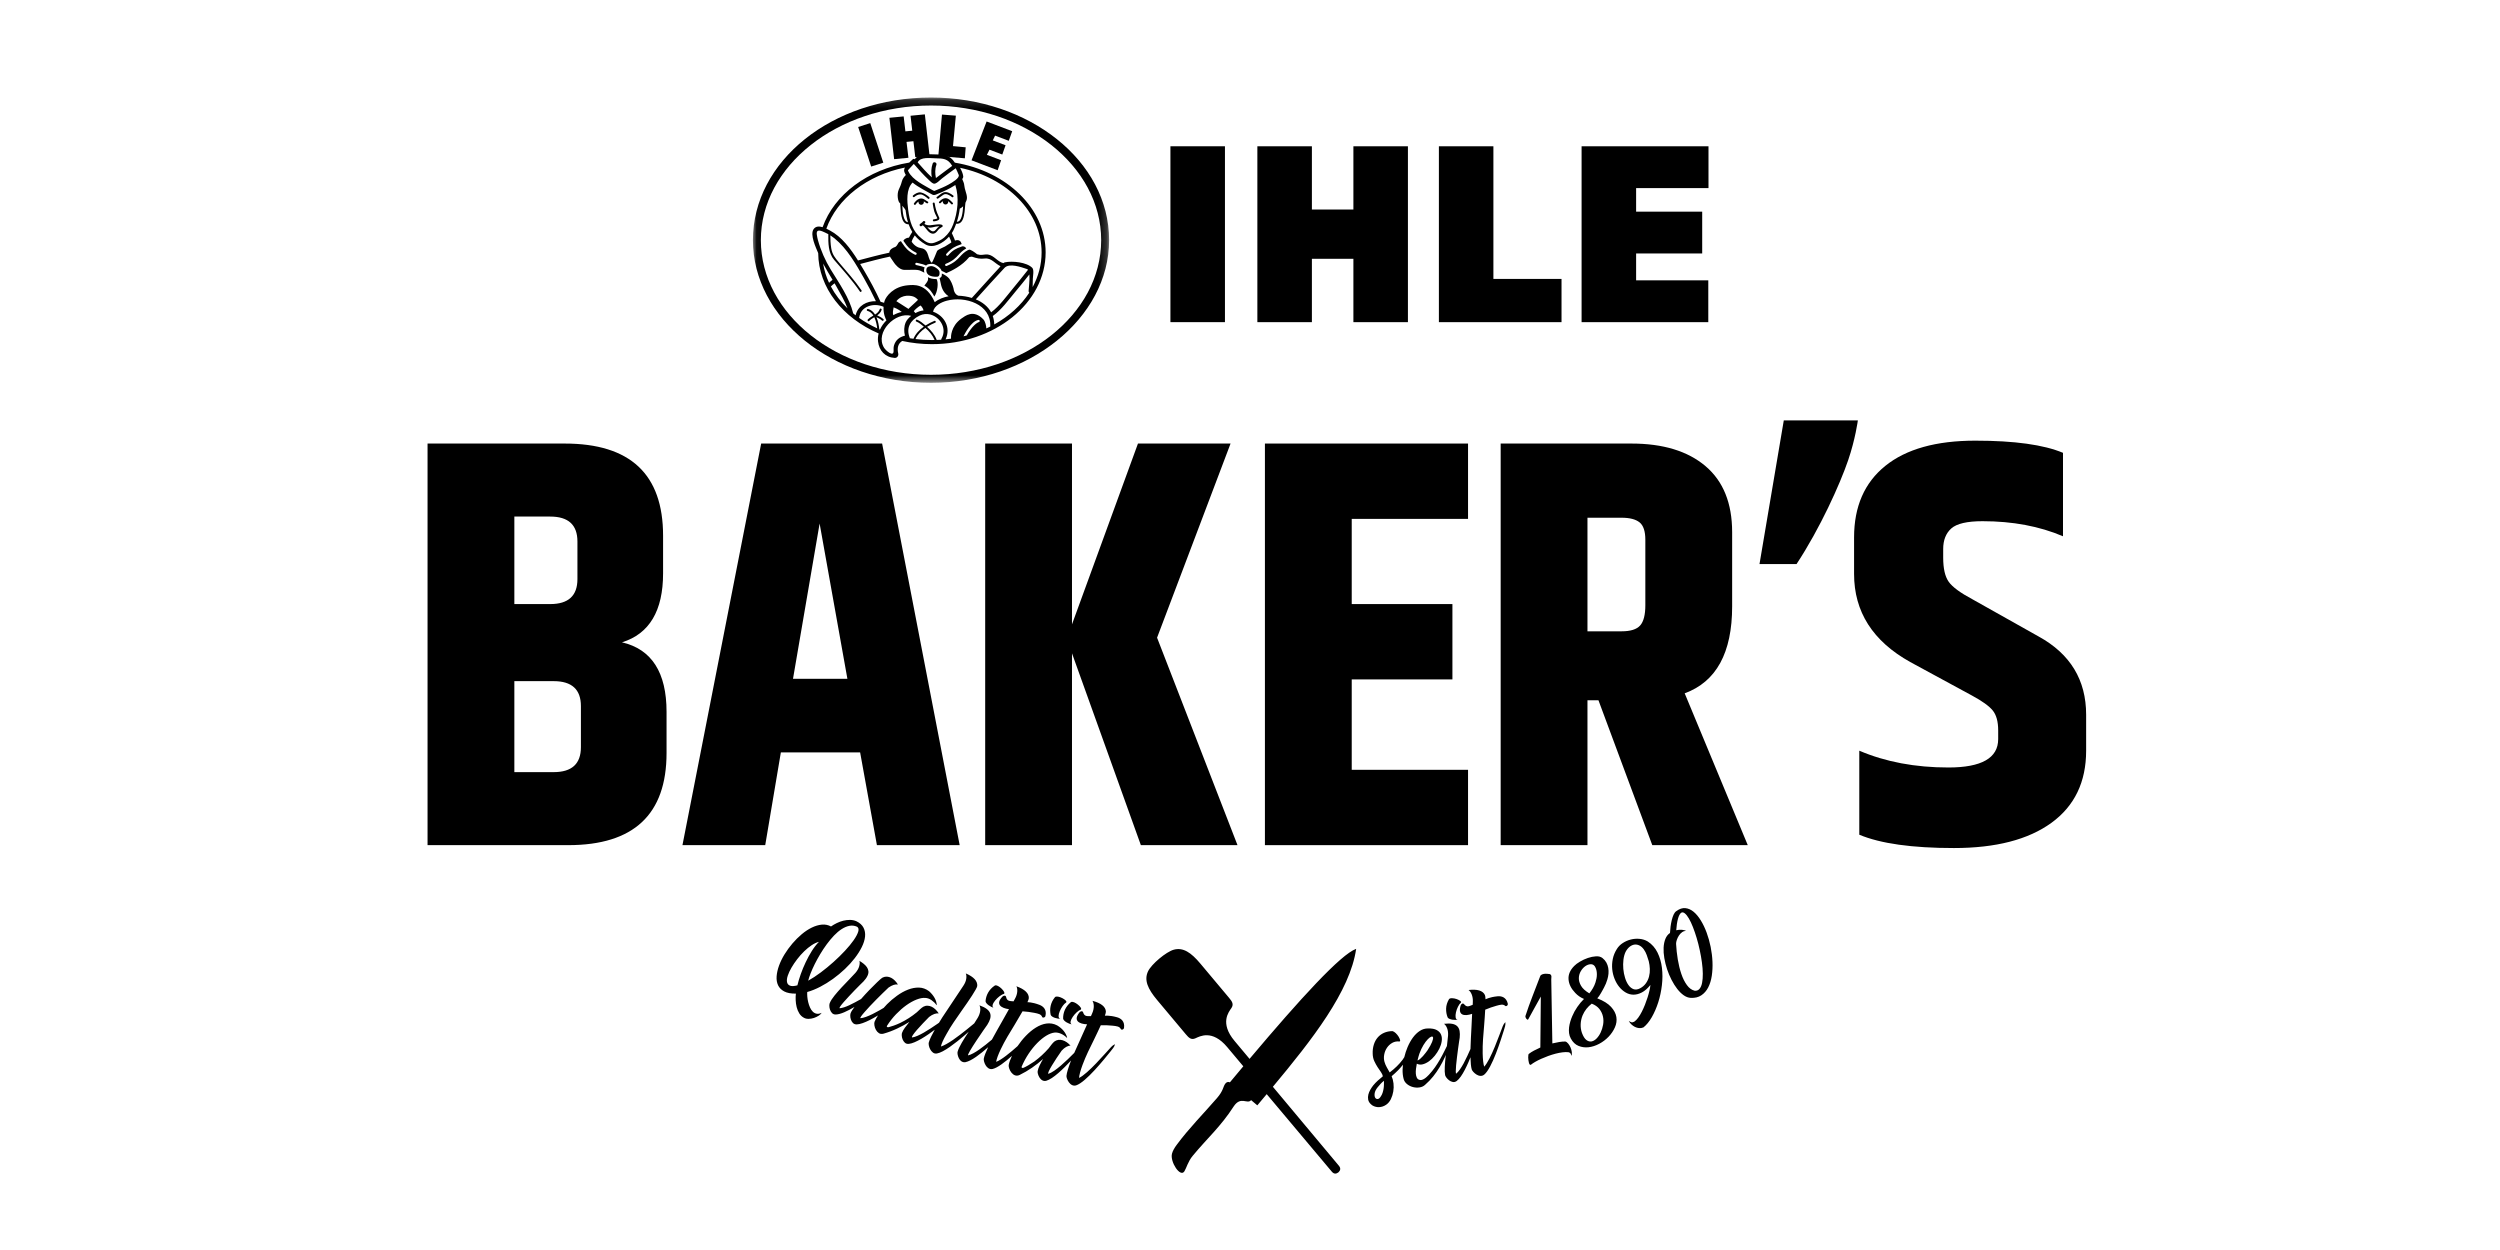 <?xml version="1.0" encoding="UTF-8"?>
<svg xmlns="http://www.w3.org/2000/svg" xmlns:xlink="http://www.w3.org/1999/xlink" width="300px" height="150px" viewBox="0 0 300 150" version="1.1">
  <title>Artboard 1 Copy 48</title>
  <desc>Created with Sketch.</desc>
  <defs>
    <polygon id="path-1" points="0.052 0.169 42.797 0.169 42.797 34.402 0.052 34.402"></polygon>
  </defs>
  <g id="Artboard-1-Copy-48" stroke="none" stroke-width="1" fill="none" fill-rule="evenodd">
    <g id="Group-77" transform="translate(51, 11)">
      <g id="Group-70" transform="translate(0, 0.534)">
        <g id="Group-40" transform="translate(0, 38.649)" fill="#000000">
          <path d="M0.322,3.043 L0.306,3.043 L0.306,51.235 L17.181,51.235 C25.051,51.235 28.986,47.548 28.986,40.177 L28.986,35.24 C28.986,30.511 27.204,27.729 23.639,26.895 C26.926,25.876 28.57,23.118 28.57,18.62 L28.57,14.1 C28.57,6.729 24.634,3.043 16.764,3.043 L0.322,3.043 Z M10.722,11.805 L15.028,11.805 C17.204,11.805 18.292,12.803 18.292,14.795 L18.292,19.315 C18.292,21.309 17.204,22.306 15.028,22.306 L10.722,22.306 L10.722,11.805 Z M10.722,31.555 L15.445,31.555 C17.62,31.555 18.709,32.553 18.709,34.546 L18.709,39.481 C18.709,41.476 17.62,42.472 15.445,42.472 L10.722,42.472 L10.722,31.555 Z" id="Fill-1"></path>
          <path d="M40.34,3.043 L30.895,51.235 L40.827,51.235 L42.702,40.108 L52.216,40.108 L54.23,51.235 L64.16,51.235 L54.855,3.043 L40.34,3.043 Z M47.354,12.64 L50.688,31.277 L44.16,31.277 L47.354,12.64 Z" id="Fill-6"></path>
          <polygon id="Fill-11" points="85.556 3.043 77.639 24.739 77.639 3.043 67.239 3.043 67.222 3.043 67.222 51.235 77.639 51.235 77.639 28.216 85.904 51.235 97.5 51.235 87.848 26.339 96.667 3.043"></polygon>
          <polygon id="Fill-16" points="100.807 3.043 100.79 3.043 100.79 51.233 100.79 51.235 125.165 51.235 125.165 42.194 111.207 42.194 111.207 31.346 123.29 31.346 123.29 22.306 111.207 22.306 111.207 12.083 125.165 12.083 125.165 3.046 125.165 3.043"></polygon>
          <path d="M129.096,3.043 L129.08,3.043 L129.08,51.221 L129.08,51.235 L139.496,51.235 L139.496,33.849 L140.815,33.849 L147.274,51.235 L158.732,51.235 L151.162,33.015 C154.958,31.624 156.858,28.147 156.858,22.584 L156.858,13.683 C156.858,10.205 155.792,7.563 153.663,5.755 C151.533,3.947 148.569,3.043 144.774,3.043 L129.096,3.043 Z M139.496,11.944 L143.593,11.944 C144.565,11.944 145.282,12.13 145.746,12.5 C146.209,12.873 146.441,13.568 146.441,14.587 L146.441,22.445 C146.441,23.604 146.232,24.415 145.815,24.878 C145.398,25.343 144.659,25.574 143.593,25.574 L139.496,25.574 L139.496,11.944 Z" id="Fill-21"></path>
          <path d="M163.055,0.262 L160.139,17.508 L164.583,17.508 C167.403,13.236 169.807,7.898 170.782,5.036 C171.648,2.499 171.944,0.262 171.944,0.262 L163.055,0.262 Z" id="Fill-26"></path>
          <path d="M175.239,5.721 C172.739,7.738 171.489,10.6 171.489,14.309 L171.489,18.69 C171.489,23.234 173.734,26.756 178.226,29.259 L185.656,33.293 C186.86,33.943 187.681,34.534 188.121,35.066 C188.56,35.6 188.782,36.399 188.782,37.465 L188.782,38.508 C188.782,40.781 186.79,41.916 182.809,41.916 C178.826,41.916 175.262,41.245 172.115,39.9 L172.115,49.983 C174.661,51.049 178.444,51.582 183.469,51.582 C188.491,51.582 192.392,50.574 195.17,48.557 C197.948,46.54 199.337,43.654 199.337,39.9 L199.337,35.588 C199.337,31.416 197.438,28.286 193.643,26.2 L185.725,21.749 C184.243,20.962 183.283,20.254 182.844,19.629 C182.403,19.003 182.183,18.041 182.183,16.743 L182.183,15.7 C182.183,14.633 182.507,13.811 183.155,13.231 C183.804,12.652 185.054,12.361 186.905,12.361 C190.517,12.361 193.734,12.965 196.56,14.169 L196.56,4.156 C194.243,3.183 190.736,2.696 186.039,2.696 C181.338,2.696 177.739,3.704 175.239,5.721" id="Fill-31"></path>
        </g>
        <path d="M60.671,20.404 C60.304,20.446 60.156,20.625 60.156,20.885 C60.156,21.54 60.809,21.677 61.358,21.677 C61.487,21.677 61.76,21.693 61.748,21.201 C61.748,21.079 61.728,20.994 61.639,20.883 C61.468,20.671 61.038,20.363 60.671,20.404" id="Fill-41" fill="#000000"></path>
        <path d="M61.115,24.04 L61.121,24.05 C61.525,23.48 61.626,22.366 61.403,21.991 C61.397,21.979 61.392,21.967 61.389,21.955 C61.379,21.956 61.367,21.956 61.358,21.956 C60.937,21.956 60.6,21.878 60.352,21.729 C60.362,21.965 60.498,22.042 59.926,22.744 C60.579,23.081 60.897,23.65 61.115,24.04" id="Fill-43" fill="#000000"></path>
        <path d="M58.722,12.1 C58.935,11.916 59.205,11.779 59.49,11.795 C59.775,11.812 60.152,12.125 60.37,12.312 C60.486,12.412 60.621,12.216 60.506,12.117 C60.229,11.88 59.873,11.634 59.512,11.559 C59.189,11.491 58.804,11.715 58.568,11.918 C58.452,12.019 58.605,12.2 58.722,12.1" id="Fill-45" fill="#000000"></path>
        <path d="M61.576,12.285 C61.783,12.139 61.99,11.995 62.194,11.846 C62.526,11.606 62.976,11.913 63.243,12.117 C63.365,12.21 63.501,12.015 63.379,11.922 C63.072,11.688 62.611,11.404 62.205,11.564 C61.926,11.674 61.668,11.931 61.422,12.104 C61.297,12.191 61.451,12.372 61.576,12.285" id="Fill-47" fill="#000000"></path>
        <path d="M60.342,12.663 C59.969,12.462 59.758,12.174 59.304,12.325 C59.052,12.41 58.825,12.649 58.681,12.867 C58.596,12.995 58.791,13.131 58.876,13.004 C58.968,12.864 59.087,12.74 59.223,12.643 C59.219,12.665 59.216,12.688 59.216,12.712 C59.216,12.895 59.361,13.043 59.541,13.043 C59.721,13.043 59.867,12.895 59.867,12.712 C59.867,12.682 59.862,12.653 59.855,12.625 C59.97,12.698 60.082,12.791 60.206,12.857 C60.34,12.928 60.477,12.735 60.342,12.663" id="Fill-49" fill="#000000"></path>
        <path d="M63.331,12.807 C63.06,12.535 62.804,12.21 62.387,12.254 C62.121,12.282 61.865,12.49 61.696,12.684 C61.594,12.8 61.79,12.935 61.89,12.821 C61.961,12.738 62.05,12.665 62.146,12.605 C62.141,12.628 62.138,12.651 62.138,12.675 C62.138,12.857 62.282,13.005 62.463,13.005 C62.644,13.005 62.788,12.857 62.788,12.675 C62.788,12.649 62.785,12.624 62.78,12.599 C62.919,12.703 63.043,12.853 63.15,12.961 C63.258,13.068 63.439,12.916 63.331,12.807" id="Fill-51" fill="#000000"></path>
        <path d="M60.927,12.905 C60.972,13.214 61.028,13.522 61.109,13.824 C61.162,14.018 61.258,14.193 61.347,14.373 C61.391,14.462 61.433,14.551 61.474,14.642 C61.512,14.729 61.085,14.787 61.035,14.794 C60.883,14.815 60.925,15.048 61.076,15.028 C61.271,15.001 61.57,14.963 61.696,14.784 C61.784,14.657 61.664,14.486 61.61,14.372 C61.375,13.873 61.241,13.411 61.161,12.863 C61.139,12.711 60.904,12.753 60.927,12.905" id="Fill-53" fill="#000000"></path>
        <path d="M61.301,16.032 C60.967,16.465 60.611,16.107 60.287,15.738 C60.383,15.76 60.48,15.776 60.58,15.781 C60.802,15.79 61.04,15.709 61.256,15.665 C61.336,15.649 61.555,15.622 61.72,15.623 C61.562,15.734 61.434,15.859 61.301,16.032 M62.099,15.508 C61.98,15.344 61.569,15.391 61.398,15.402 C60.856,15.442 60.409,15.634 59.926,15.337 C59.967,15.294 60.002,15.246 60.026,15.194 C60.11,15.008 59.812,14.9 59.729,15.084 C59.746,15.046 59.727,15.083 59.721,15.09 C59.734,15.074 59.693,15.118 59.687,15.123 C59.647,15.161 59.604,15.195 59.56,15.229 C59.511,15.268 59.459,15.306 59.407,15.342 C59.335,15.391 59.336,15.504 59.388,15.565 C59.448,15.636 59.54,15.632 59.611,15.583 C59.651,15.556 59.694,15.528 59.736,15.497 C60.159,15.814 60.445,16.596 61.052,16.5 C61.26,16.466 61.427,16.256 61.547,16.101 C61.691,15.914 61.852,15.804 62.06,15.692 C62.131,15.654 62.146,15.572 62.099,15.508" id="Fill-55" fill="#000000"></path>
        <path d="M72.873,20.61 C72.213,19.924 70.475,19.759 69.589,19.946 C69.528,19.959 69.468,19.993 69.408,20.04 C68.706,19.893 68.29,19.113 67.543,19.007 C67.223,18.962 66.904,19.086 66.585,19.049 C66.474,19.036 66.361,19.008 66.25,18.975 C65.978,18.749 65.443,18.369 65.287,18.432 C65.224,18.458 65.175,18.478 65.135,18.49 C64.702,18.722 64.464,18.976 64.215,19.246 C63.866,19.624 63.503,20.016 62.601,20.381 C62.53,20.409 62.452,20.374 62.422,20.303 C62.393,20.232 62.429,20.15 62.499,20.122 C63.345,19.78 63.687,19.411 64.015,19.056 C64.257,18.793 64.51,18.525 64.943,18.279 C64.878,18.154 64.746,18.012 64.492,18.02 L64.269,18.104 C63.794,18.275 63.382,18.423 62.767,19.117 C62.715,19.174 62.629,19.178 62.572,19.127 C62.518,19.076 62.513,18.988 62.563,18.931 C63.227,18.184 63.689,18.017 64.179,17.84 L64.405,17.755 C64.305,17.419 64.102,17.166 63.598,17.331 C63.56,17.19 63.49,17.048 63.438,16.923 C63.375,16.774 63.309,16.627 63.239,16.482 C63.232,16.468 63.224,16.455 63.216,16.443 C63.288,16.336 63.351,16.23 63.4,16.126 C63.528,15.864 63.64,15.592 63.741,15.314 C64.846,15.454 64.742,13.488 64.855,12.788 C65.006,12.482 65.142,12.256 64.906,11.536 C64.662,10.789 64.748,10.592 64.617,10.313 C64.565,10.2 64.506,10.058 64.469,9.961 C64.551,9.847 64.6,9.733 64.589,9.628 C64.553,9.293 64.386,8.93 64.209,8.602 C69.834,9.796 73.992,13.896 73.992,18.76 C73.992,20.236 73.607,21.64 72.917,22.916 C72.925,22.581 72.934,22.247 72.941,21.912 C72.947,21.624 73.109,20.853 72.873,20.61 Z M72.515,23.588 C71.521,25.116 70.072,26.426 68.31,27.401 C68.301,27.032 68.239,26.695 68.132,26.389 C69.171,25.652 70.01,24.47 70.812,23.512 C71.396,22.816 71.965,22.109 72.527,21.396 C72.59,22.065 72.44,23.048 72.432,23.398 C72.429,23.482 72.464,23.545 72.515,23.588 Z M66.098,24.39 C67.239,23.124 68.377,21.854 69.542,20.61 C70.112,20.002 71.535,20.518 72.232,20.749 C72.282,20.766 72.325,20.797 72.36,20.842 C71.77,21.597 71.167,22.343 70.556,23.082 C69.767,24.033 68.949,25.189 67.937,25.945 C67.545,25.227 66.88,24.715 66.098,24.39 Z M67.835,27.652 C67.678,27.731 67.519,27.805 67.358,27.878 C67.365,27.63 67.242,27.072 67.02,26.811 C65.807,25.532 64.822,26.384 64.346,26.707 C63.074,27.64 63.107,28.911 63.12,29.107 C62.904,29.137 62.687,29.164 62.468,29.187 C63.151,27.76 62.297,26.332 60.968,25.868 C61.116,25.131 61.976,24.72 62.623,24.548 C64.793,23.967 67.966,24.957 67.835,27.652 Z M66.47,27.114 C66.226,27.197 65.648,27.585 65.007,28.721 C64.879,28.755 64.752,28.791 64.622,28.823 C64.784,28.49 65.536,27.021 66.389,26.859 C66.569,26.813 66.64,27.058 66.47,27.114 Z M61.979,29.104 C61.955,29.147 61.946,29.19 61.946,29.23 C61.764,29.243 61.582,29.253 61.398,29.26 C61.398,29.251 61.398,29.244 61.395,29.235 C61.164,28.618 60.732,28.121 60.249,27.686 C60.572,27.483 60.91,27.316 61.229,27.184 C61.37,27.125 61.267,26.911 61.127,26.97 C60.778,27.114 60.412,27.299 60.064,27.523 C59.766,27.267 59.409,26.968 59.045,26.83 C58.901,26.776 58.819,26.999 58.962,27.053 C59.283,27.174 59.592,27.444 59.859,27.663 C59.321,28.045 58.856,28.53 58.616,29.119 C58.472,29.099 58.328,29.081 58.185,29.057 C58.183,29.047 58.18,29.037 58.176,29.026 C57.689,27.824 58.234,26.884 59.346,26.339 C59.768,26.133 60.205,26.103 60.608,26.201 C60.634,26.212 60.662,26.22 60.69,26.223 C61.837,26.553 62.668,27.911 61.979,29.104 Z M60.828,29.271 C60.159,29.271 59.502,29.23 58.859,29.152 C59.097,28.612 59.541,28.169 60.047,27.819 C60.51,28.218 60.918,28.696 61.15,29.265 C61.043,29.267 60.936,29.271 60.828,29.271 Z M57.591,28.745 C56.963,28.899 56.498,29.238 56.29,29.886 C56.222,30.099 56.222,30.321 56.231,30.54 C56.271,31.393 55.295,30.542 55.079,30.184 C53.96,28.332 56.448,25.84 58.342,26.368 C58.045,26.602 57.802,26.875 57.683,27.152 C57.468,27.66 57.463,28.216 57.591,28.745 Z M54.506,27.977 C54.51,27.963 54.512,27.95 54.511,27.935 C54.47,27.533 54.374,26.993 54.168,26.525 C54.408,26.628 54.654,26.753 54.836,26.928 C54.946,27.033 55.128,26.88 55.017,26.774 C54.808,26.573 54.536,26.429 54.265,26.309 C54.497,26.147 54.695,25.954 54.793,25.652 C54.84,25.507 54.618,25.424 54.57,25.57 C54.473,25.866 54.255,26.053 54.007,26.212 L54.005,26.213 C53.807,25.889 53.537,25.635 53.171,25.545 C53.024,25.509 52.941,25.732 53.09,25.768 C53.402,25.845 53.633,26.059 53.805,26.335 C53.568,26.474 53.323,26.609 53.141,26.805 C53.038,26.916 53.19,27.098 53.295,26.987 C53.471,26.797 53.693,26.662 53.914,26.531 C54.122,26.957 54.219,27.474 54.265,27.867 C53.488,27.509 52.76,27.089 52.094,26.616 C52.097,26.604 52.101,26.593 52.102,26.58 C52.299,25.176 53.875,24.777 55.027,25.28 C54.975,26.139 55.282,26.745 55.375,26.907 C55.048,27.23 54.779,27.608 54.599,28.016 C54.568,28.003 54.537,27.99 54.506,27.977 Z M51.386,26.074 C50.939,24.219 49.691,22.439 48.706,20.839 C48.03,19.737 47.489,18.511 47.147,17.264 C47.093,17.067 47.057,16.867 47.024,16.665 C46.88,15.779 47.693,16.239 48.005,16.371 C48.142,16.429 48.272,16.495 48.399,16.566 C48.383,17.625 48.389,18.836 49.1,19.655 C50.163,20.877 51.283,22.116 52.196,23.456 C52.282,23.582 52.462,23.427 52.377,23.302 C51.579,22.132 50.604,21.059 49.69,19.979 C49.206,19.407 48.87,19.008 48.745,18.235 C48.664,17.733 48.639,17.217 48.638,16.706 C48.806,16.813 48.968,16.93 49.128,17.058 C50.652,18.291 51.723,20.176 52.677,21.853 C53.189,22.752 53.671,23.673 54.109,24.61 C53.012,24.577 51.951,25.134 51.673,26.304 C51.576,26.228 51.48,26.152 51.386,26.074 Z M48.701,22.836 C48.73,22.82 48.757,22.798 48.78,22.772 C48.749,22.807 48.816,22.737 48.823,22.731 C48.85,22.705 48.878,22.68 48.907,22.655 C48.976,22.595 49.048,22.538 49.12,22.482 C49.129,22.474 49.138,22.468 49.148,22.46 C49.226,22.595 49.306,22.73 49.382,22.868 C49.824,23.668 50.363,24.564 50.702,25.466 C49.883,24.678 49.207,23.793 48.701,22.836 Z M47.774,20.097 C48.127,20.76 48.522,21.398 48.906,22.045 C48.758,22.155 48.615,22.272 48.485,22.403 C48.144,21.669 47.902,20.898 47.774,20.097 Z M57.592,8.571 C57.497,8.746 57.459,8.931 57.532,9.122 C57.578,9.243 57.636,9.356 57.701,9.466 C57.526,9.638 57.313,9.898 57.231,10.21 C57.08,10.773 57.017,10.818 56.841,11.243 C56.604,11.812 56.76,12.599 56.925,12.777 C56.96,12.813 56.989,12.844 57.022,12.878 C57.105,13.59 57.015,15.415 58.036,15.379 C58.152,15.705 58.296,16.013 58.476,16.3 C58.469,16.308 58.462,16.316 58.457,16.326 C58.33,16.531 58.184,16.751 58.076,16.98 C57.884,16.991 57.544,17.081 57.41,17.355 C57.408,17.356 57.406,17.356 57.404,17.356 L57.565,17.582 C57.853,18.002 58.103,18.364 58.926,18.785 C58.995,18.819 59.022,18.903 58.986,18.972 C58.953,19.04 58.87,19.068 58.802,19.033 C57.918,18.582 57.636,18.173 57.34,17.742 L57.147,17.47 C57.133,17.45 57.129,17.426 57.124,17.403 C56.97,17.447 56.812,17.536 56.742,17.738 C56.739,17.743 56.734,17.747 56.73,17.753 C56.667,17.872 56.576,18.011 56.436,18.098 C56.152,18.188 55.742,18.386 55.714,18.789 C54.454,19.05 53.207,19.403 51.96,19.722 C51.076,18.311 50.011,16.88 48.59,16.124 C48.468,16.058 48.32,15.979 48.162,15.905 C49.434,12.31 53.044,9.492 57.592,8.571 Z M57.956,15.138 C57.376,15.06 57.318,13.85 57.278,13.155 C57.48,13.385 57.603,13.556 57.669,13.679 C57.669,13.686 57.67,13.693 57.671,13.7 C57.726,14.209 57.817,14.689 57.956,15.138 Z M61.448,18.591 C61.357,18.778 60.977,19.827 60.807,20 C60.624,19.853 60.468,19.442 60.377,19.095 C60.272,18.764 60.088,18.325 59.553,18.246 C59.137,18.185 58.743,17.973 58.398,17.477 C58.4,17.468 58.405,17.461 58.407,17.452 C58.473,17.193 58.628,16.946 58.772,16.714 C59.107,17.13 59.529,17.494 60.065,17.802 C60.975,18.322 62.161,17.66 62.888,16.858 C62.918,16.923 62.949,16.987 62.977,17.052 C63.045,17.209 63.146,17.389 63.156,17.56 C63.156,17.563 63.157,17.565 63.157,17.568 C62.826,17.767 62.485,17.989 62.401,18.046 C62.283,18.126 61.538,18.406 61.448,18.591 Z M59.464,25.122 C59.69,25.318 59.789,25.58 59.826,25.72 C59.806,25.722 59.786,25.722 59.765,25.725 C59.489,25.752 59.165,25.868 58.852,26.035 C58.796,25.968 58.721,25.882 58.657,25.817 C58.683,25.728 59.14,25.299 59.464,25.122 Z M57.203,25.892 C57.203,25.892 57.2,25.897 57.197,25.901 C56.85,25.975 56.51,26.108 56.192,26.289 C56.092,26 56.186,25.597 56.235,25.349 C56.756,25.526 57.203,25.892 57.203,25.892 Z M56.562,24.607 C57.276,23.72 58.37,23.938 58.69,24.084 C58.947,24.2 59.162,24.448 59.162,24.448 C59.162,24.448 58.675,24.927 58.419,25.144 C58.161,25.363 58.019,25.537 58.019,25.537 L56.562,24.607 Z M61.763,21.889 L61.844,22.259 C61.949,22.807 62.085,23.519 62.831,24.018 C62.259,24.122 61.633,24.353 61.168,24.729 C60.134,22.372 58.556,22.661 57.948,22.698 C56.198,22.85 55.328,24.024 55.142,24.592 C55.123,24.663 55.107,24.733 55.092,24.803 C54.953,24.751 54.81,24.71 54.666,24.678 C54.077,23.389 53.4,22.133 52.679,20.913 C52.531,20.663 52.378,20.405 52.22,20.144 C53.41,19.837 54.6,19.504 55.803,19.255 C55.816,19.288 55.832,19.323 55.857,19.362 C55.948,19.508 56.301,20.013 56.301,20.013 C56.365,20.118 56.888,20.81 57.463,20.849 C58.036,20.889 59.083,20.743 59.476,20.969 C59.702,21.069 59.845,21.147 59.926,21.195 C59.898,21.099 59.883,20.997 59.883,20.886 C59.883,20.771 59.911,20.661 59.962,20.562 C59.739,20.451 59.564,20.412 59.211,20.333 L58.942,20.272 C58.867,20.255 58.822,20.181 58.838,20.105 C58.853,20.031 58.928,19.983 59.003,20 L59.269,20.061 C59.657,20.149 59.854,20.191 60.133,20.337 C60.259,20.106 60.838,20.125 60.944,20.133 C61.242,20.16 61.65,20.456 61.85,20.705 C61.928,20.802 61.97,20.891 61.994,20.978 C62.008,20.98 62.019,20.982 62.03,20.986 C62.222,21.065 62.394,21.151 62.55,21.247 C63.155,20.981 64.447,20.376 65.303,19.322 C65.337,19.302 65.468,19.284 65.631,19.261 C65.637,19.265 65.642,19.268 65.649,19.27 C66.172,19.463 66.626,19.56 67.179,19.489 C67.953,19.39 68.413,20.113 69.06,20.411 C68.997,20.492 68.939,20.566 68.891,20.618 C68.441,21.105 67.996,21.595 67.549,22.086 C66.904,22.795 66.261,23.506 65.619,24.218 C65.101,24.058 64.549,23.971 64.003,23.95 C63.89,23.914 63.497,23.739 63.421,23.068 C63.382,22.905 63.313,22.679 63.21,22.444 C63.205,22.435 63.199,22.425 63.197,22.414 C63.195,22.412 63.193,22.409 63.193,22.406 C63.113,22.234 63.018,22.058 62.905,21.9 C62.698,21.658 62.402,21.453 62.019,21.285 C62.019,21.303 62.019,21.322 62.018,21.342 L62.013,21.515 C62.013,21.662 61.889,21.774 61.746,21.848 C61.755,21.86 61.76,21.873 61.763,21.889 Z M58.509,10.375 C59.222,10.957 60.139,11.386 60.843,11.798 C61.108,11.953 61.284,11.824 61.556,11.714 C62.242,11.435 62.913,11.136 63.536,10.732 C63.564,10.714 63.599,10.691 63.64,10.665 C64.117,12.177 63.932,13.928 63.382,15.391 C63.138,16.038 62.824,16.515 62.296,16.974 C61.968,17.26 61.557,17.43 61.156,17.581 C60.52,17.819 60.066,17.467 59.615,17.109 C58.475,16.206 58.165,15.035 57.982,13.645 C57.852,12.647 57.715,11.167 58.509,10.375 Z M64.173,13.507 C64.261,13.464 64.429,13.369 64.575,13.226 C64.523,13.957 64.431,15.086 63.822,15.081 C63.989,14.572 64.107,14.043 64.173,13.507 Z M58.215,8.613 C58.362,8.454 58.509,8.295 58.655,8.137 C59.242,8.81 59.836,9.482 60.491,10.09 C60.646,10.234 60.825,10.426 61.03,10.5 C61.32,10.607 61.863,10.009 62.051,9.867 C62.593,9.46 63.13,9.04 63.689,8.654 C63.82,8.912 63.933,9.177 64.043,9.444 C64.198,9.827 63.261,10.37 62.834,10.61 C62.363,10.876 61.851,11.078 61.351,11.284 C61.274,11.316 61.195,11.348 61.116,11.38 C61.092,11.37 61.014,11.349 60.879,11.271 C59.923,10.706 58.527,10.082 58.013,9.057 C57.977,8.985 57.96,8.933 57.953,8.898 C58.04,8.802 58.128,8.707 58.215,8.613 Z M61.259,7.463 C62.177,7.475 62.763,7.499 63.262,8.373 C62.906,8.626 62.56,8.893 62.21,9.155 C61.92,9.371 61.633,9.589 61.345,9.806 C61.335,9.814 61.324,9.822 61.313,9.83 C61.201,9.312 61.189,8.749 61.368,8.251 C61.471,7.962 61.025,7.798 60.922,8.086 C60.736,8.607 60.718,9.196 60.815,9.747 C60.797,9.73 60.78,9.716 60.767,9.703 C60.181,9.159 59.648,8.555 59.123,7.952 C59.459,7.255 60.616,7.456 61.259,7.463 Z M63.58,7.983 C62.955,7.014 62.241,7.002 61.093,6.988 C60.273,6.977 59.25,6.838 58.781,7.579 C58.775,7.576 58.77,7.572 58.763,7.569 C58.689,7.517 58.591,7.512 58.507,7.602 C58.403,7.715 58.257,7.841 58.109,7.976 C53.113,8.795 49.104,11.819 47.712,15.728 C47.304,15.604 46.89,15.599 46.636,15.96 C46.163,16.634 46.907,18.161 47.184,18.839 C47.221,23.012 50.153,26.639 54.437,28.478 C54.358,28.786 54.328,29.103 54.363,29.423 C54.485,30.546 55.224,31.348 56.365,31.416 C56.662,31.433 56.854,31.152 56.786,30.872 C56.632,30.223 56.772,29.68 57.269,29.381 C58.404,29.629 59.597,29.764 60.828,29.764 C68.353,29.764 74.476,24.827 74.476,18.76 C74.476,13.453 69.789,9.014 63.58,7.983 Z" id="Fill-57" fill="#000000"></path>
        <polygon id="Fill-59" fill="#000000" points="53.541 8.454 54.995 7.988 53.432 3.238 51.979 3.706"></polygon>
        <polygon id="Fill-61" fill="#000000" points="58.47 4.149 57.647 4.229 57.44 2.435 55.727 2.601 56.294 7.565 58.009 7.399 57.783 5.493 58.609 5.412 58.832 7.319 60.549 7.153 59.981 2.189 58.265 2.356"></polygon>
        <polygon id="Fill-63" fill="#000000" points="61.597 7.188 64.783 7.462 64.882 6.143 63.361 5.999 63.703 2.346 62.037 2.213"></polygon>
        <polygon id="Fill-65" fill="#000000" points="65.584 7.705 68.719 8.894 69.133 7.693 67.426 7.046 67.737 6.428 69.274 7.011 69.668 5.897 68.133 5.314 68.411 4.74 70.053 5.363 70.464 4.21 67.394 3.044"></polygon>
        <g id="Group-69" transform="translate(39.298, 0)">
          <mask id="mask-2" fill="white">
            <use xlink:href="#path-1"></use>
          </mask>
          <g id="Clip-68"></g>
          <path d="M21.425,1.129 C10.166,1.129 1.005,8.376 1.005,17.285 C1.005,26.194 10.166,33.442 21.425,33.442 C32.684,33.442 41.844,26.194 41.844,17.285 C41.844,8.376 32.684,1.129 21.425,1.129 M21.425,34.402 C9.561,34.402 0.052,26.633 0.052,17.285 C0.052,7.781 9.561,0.168 21.425,0.168 C33.195,0.168 42.797,7.781 42.797,17.285 C42.797,26.633 33.195,34.402 21.425,34.402" id="Fill-67" fill="#000000" mask="url(#mask-2)"></path>
        </g>
      </g>
      <polygon id="Fill-71" fill="#000000" points="89.451 27.658 95.994 27.658 95.994 6.553 89.451 6.553"></polygon>
      <polygon id="Fill-72" fill="#000000" points="111.408 6.554 111.408 14.143 106.427 14.143 106.427 6.554 99.884 6.554 99.884 27.659 106.427 27.659 106.427 20.055 111.408 20.055 111.408 27.659 117.95 27.659 117.95 6.554"></polygon>
      <polygon id="Fill-73" fill="#000000" points="121.667 6.554 121.667 27.659 136.383 27.659 136.383 22.47 128.208 22.47 128.208 6.554"></polygon>
      <polygon id="Fill-74" fill="#000000" points="138.791 6.554 138.791 27.659 153.995 27.659 153.995 22.641 145.334 22.641 145.334 19.416 153.264 19.416 153.264 14.399 145.334 14.399 145.334 11.572 154.019 11.572 154.019 6.554"></polygon>
      <path d="M76.575,111.236 C76.623,111.556 77.301,111.895 77.61,111.914 C77.083,111.694 78.089,110.36 78.69,110.153 C78.986,109.975 77.873,109.029 77.511,109.254 C76.84,109.793 76.561,110.529 76.575,111.236 M115.076,118.696 C114.922,118.813 114.787,118.935 114.672,119.063 C114.558,119.19 114.44,119.326 114.319,119.471 C114.104,119.739 113.986,119.984 113.958,120.209 C113.929,120.433 113.951,120.604 114.021,120.723 C114.092,120.84 114.193,120.893 114.326,120.882 C114.457,120.871 114.584,120.763 114.706,120.557 C114.791,120.434 114.859,120.295 114.909,120.14 C114.96,119.985 114.999,119.827 115.026,119.663 C115.053,119.501 115.069,119.336 115.072,119.172 C115.077,119.007 115.078,118.849 115.076,118.696 M119.098,116.252 C119.179,116.239 119.28,116.183 119.399,116.082 C119.518,115.979 119.637,115.863 119.756,115.731 C119.873,115.598 119.981,115.468 120.077,115.34 C120.172,115.21 120.245,115.111 120.298,115.043 C120.566,114.627 120.75,114.293 120.851,114.036 C120.949,113.781 120.989,113.601 120.967,113.498 C120.944,113.393 120.873,113.361 120.752,113.403 C120.632,113.443 120.49,113.548 120.328,113.717 C120.165,113.886 119.994,114.116 119.814,114.407 C119.634,114.697 119.472,115.044 119.324,115.449 C119.298,115.53 119.264,115.641 119.223,115.78 C119.183,115.92 119.141,116.078 119.098,116.252 M129.934,109.436 C129.98,109.653 129.739,109.808 129.631,109.708 C129.367,109.466 129.043,109.564 128.556,109.695 C128.078,109.822 127.737,109.959 127.225,110.161 C127.198,110.751 127.142,111.417 127.097,112.034 C126.998,113.164 126.899,114.249 126.92,115.4 C126.935,116.118 127,116.698 127.104,117.002 C127.916,116.125 128.923,113.173 129.334,112.133 C129.398,111.954 129.512,111.788 129.643,111.654 C129.699,111.991 129.552,112.316 129.464,112.64 C129.094,113.811 128.054,117.178 127.104,117.958 C126.496,118.449 125.67,117.603 125.603,117.314 C125.516,117.018 125.472,116.501 125.456,115.87 C125.379,116.061 125.306,116.251 125.22,116.447 C125.077,116.777 124.927,117.089 124.774,117.385 C124.619,117.683 124.461,117.948 124.299,118.18 C124.134,118.411 123.974,118.591 123.812,118.714 C123.659,118.83 123.498,118.87 123.334,118.837 C123.169,118.804 123.021,118.737 122.89,118.634 C122.758,118.533 122.646,118.42 122.556,118.295 C122.467,118.169 122.419,118.073 122.412,118.003 C122.365,117.759 122.351,117.433 122.373,117.026 C122.394,116.622 122.431,116.194 122.481,115.744 C122.487,115.693 122.494,115.642 122.499,115.589 C122.46,115.678 122.424,115.769 122.383,115.857 C122.196,116.271 121.987,116.671 121.756,117.057 C121.526,117.444 121.268,117.813 120.984,118.17 C120.699,118.526 120.377,118.86 120.017,119.173 C119.836,119.345 119.612,119.45 119.346,119.489 C119.08,119.529 118.819,119.515 118.56,119.449 C118.302,119.384 118.067,119.267 117.855,119.099 C117.643,118.931 117.504,118.725 117.438,118.483 C117.341,118.128 117.299,117.735 117.312,117.3 C117.317,117.123 117.334,116.943 117.354,116.764 C117.17,116.997 116.98,117.224 116.77,117.433 C116.525,117.678 116.267,117.917 115.996,118.146 C116.108,118.399 116.182,118.688 116.22,119.011 C116.257,119.335 116.248,119.659 116.193,119.981 C116.139,120.304 116.043,120.609 115.904,120.896 C115.765,121.182 115.575,121.408 115.334,121.573 C115.186,121.673 115.028,121.749 114.859,121.798 C114.69,121.848 114.515,121.868 114.339,121.858 C114.186,121.845 114.033,121.809 113.882,121.751 C113.731,121.692 113.598,121.604 113.487,121.486 C113.315,121.323 113.213,121.142 113.179,120.944 C113.144,120.746 113.153,120.547 113.201,120.347 C113.252,120.147 113.332,119.95 113.443,119.758 C113.554,119.567 113.67,119.394 113.79,119.244 C113.958,119.041 114.139,118.851 114.337,118.672 C114.533,118.494 114.733,118.324 114.935,118.163 C114.918,118.007 114.845,117.837 114.718,117.657 C114.59,117.476 114.455,117.277 114.311,117.057 C114.168,116.837 114.037,116.596 113.916,116.336 C113.794,116.075 113.729,115.777 113.723,115.442 C113.708,115.055 113.753,114.695 113.857,114.362 C113.958,114.031 114.113,113.744 114.318,113.504 C114.523,113.263 114.777,113.075 115.077,112.942 C115.378,112.808 115.717,112.738 116.097,112.734 C116.224,112.766 116.355,112.847 116.492,112.979 C116.629,113.113 116.741,113.252 116.831,113.398 C116.92,113.545 116.979,113.678 117.007,113.797 C117.036,113.915 117.01,113.975 116.925,113.978 C116.61,113.944 116.325,114.001 116.071,114.144 C115.817,114.289 115.606,114.48 115.44,114.726 C115.274,114.969 115.161,115.244 115.106,115.549 C115.048,115.851 115.059,116.14 115.135,116.413 C115.2,116.642 115.291,116.861 115.41,117.069 C115.529,117.276 115.646,117.484 115.761,117.692 C116.392,117.216 116.908,116.71 117.308,116.176 C117.387,116.07 117.444,115.965 117.516,115.859 C117.614,115.447 117.744,115.043 117.911,114.651 C118.093,114.222 118.308,113.84 118.552,113.505 C118.798,113.171 119.074,112.905 119.377,112.708 C119.681,112.509 120.005,112.412 120.35,112.416 C120.807,112.403 121.162,112.467 121.415,112.61 C121.671,112.752 121.843,112.941 121.934,113.171 C122.026,113.404 122.049,113.666 122.003,113.959 C121.958,114.253 121.864,114.547 121.719,114.84 C121.574,115.133 121.393,115.414 121.177,115.683 C120.96,115.952 120.727,116.176 120.478,116.354 C120.228,116.532 119.977,116.654 119.721,116.719 C119.467,116.782 119.232,116.756 119.017,116.643 C118.978,116.847 118.945,117.054 118.918,117.265 C118.892,117.477 118.886,117.671 118.9,117.849 C118.915,118.026 118.953,118.181 119.014,118.308 C119.075,118.438 119.165,118.524 119.286,118.567 C119.399,118.613 119.511,118.62 119.617,118.588 C119.722,118.558 119.827,118.51 119.927,118.446 C120.03,118.38 120.126,118.306 120.216,118.22 C120.306,118.133 120.391,118.049 120.473,117.969 C120.737,117.686 120.977,117.388 121.197,117.077 C121.414,116.765 121.619,116.443 121.807,116.114 C121.997,115.784 122.174,115.447 122.343,115.104 C122.438,114.912 122.534,114.717 122.629,114.524 C122.634,114.485 122.638,114.446 122.643,114.409 C122.699,113.97 122.74,113.596 122.765,113.291 C122.788,112.939 122.752,112.637 122.652,112.386 C122.553,112.135 122.428,111.959 122.278,111.858 C122.676,111.809 123.007,111.811 123.266,111.86 C123.527,111.909 123.728,112.008 123.873,112.152 C124.017,112.299 124.109,112.486 124.151,112.717 C124.192,112.949 124.196,113.218 124.164,113.527 C124.154,113.589 124.13,113.741 124.092,113.98 C124.053,114.22 124.014,114.5 123.972,114.821 C123.93,115.141 123.887,115.481 123.841,115.842 C123.797,116.202 123.76,116.529 123.733,116.825 C123.706,117.12 123.692,117.364 123.692,117.557 C123.69,117.75 123.708,117.843 123.746,117.836 C123.892,117.715 124.04,117.546 124.191,117.332 C124.341,117.116 124.49,116.872 124.638,116.602 C124.785,116.329 124.93,116.04 125.069,115.735 C125.205,115.442 125.333,115.156 125.457,114.877 C125.476,114.001 125.534,113.166 125.577,112.257 L125.654,110.661 C124.764,110.968 123.891,110.891 124.284,109.646 C124.36,109.451 124.56,109.338 124.692,109.505 C125.035,109.937 125.324,109.724 125.726,109.575 L125.74,109.233 C125.78,108.548 125.514,108.002 125.224,107.801 C126.277,107.674 126.953,107.879 127.192,108.407 C127.233,108.491 127.254,108.673 127.262,108.915 C127.298,108.914 127.721,108.654 128.691,108.556 C129.202,108.503 129.758,108.68 129.934,109.436 M122.93,111.261 C123.036,111.306 123.15,111.339 123.273,111.362 C123.398,111.383 123.519,111.392 123.637,111.389 C123.755,111.384 123.852,111.371 123.925,111.349 C123.784,111.346 123.703,111.258 123.676,111.084 C123.65,110.912 123.664,110.711 123.715,110.481 C123.766,110.252 123.847,110.025 123.958,109.803 C124.069,109.581 124.184,109.418 124.304,109.318 C124.36,109.254 124.328,109.178 124.207,109.093 C124.087,109.009 123.939,108.938 123.767,108.879 C123.593,108.82 123.417,108.789 123.239,108.785 C123.061,108.782 122.94,108.82 122.879,108.902 C122.66,109.277 122.545,109.652 122.534,110.029 C122.523,110.405 122.584,110.759 122.717,111.087 C122.754,111.158 122.824,111.215 122.93,111.261 M83.045,111.071 C82.106,110.808 81.617,110.896 81.585,110.883 C81.665,110.654 81.713,110.476 81.705,110.383 C81.675,109.805 81.12,109.367 80.093,109.1 C80.29,109.393 80.339,109.998 80.052,110.621 L79.914,110.935 C79.485,110.927 79.138,111.02 78.977,110.491 C78.915,110.287 78.687,110.32 78.546,110.474 C77.725,111.488 78.51,111.88 79.451,111.919 L78.796,113.379 C78.491,114.062 78.195,114.693 77.91,115.347 C76.957,116.31 75.628,117.598 74.811,117.855 C74.577,117.809 75.631,116.172 76.396,115.081 C76.763,114.677 77.148,114.473 77.461,114.476 C76.922,113.852 76.106,113.532 75.508,113.996 C75.286,114.184 75.031,114.553 74.845,114.793 C74.313,115.397 73.738,115.922 73.118,116.381 C72.6,116.733 72.132,117.002 71.817,117.137 C71.644,117.196 71.557,117.111 71.602,116.992 C72.537,114.776 74.332,113.016 75.567,112.907 C76.071,112.866 76.621,113.133 77.01,113.521 C77.016,113.545 77.052,113.54 77.057,113.518 C76.92,112.96 76.483,112.413 75.859,112.049 C74.194,111.171 72.276,112.808 71.104,114.538 C70.201,115.344 69.186,116.179 68.539,116.422 C68.581,116.105 68.783,115.556 69.091,114.907 C69.586,113.868 70.159,112.944 70.753,111.976 C71.068,111.444 71.415,110.873 71.704,110.358 C72.252,110.406 72.618,110.437 73.102,110.537 C73.595,110.639 73.93,110.696 74.057,111.031 C74.109,111.167 74.394,111.138 74.45,110.924 C74.63,110.169 74.212,109.761 73.732,109.58 C72.82,109.233 72.325,109.276 72.294,109.26 C72.393,109.039 72.458,108.868 72.458,108.774 C72.48,108.196 71.967,107.709 70.967,107.352 C71.137,107.661 71.132,108.267 70.79,108.862 L70.625,109.162 C70.199,109.115 69.845,109.176 69.731,108.637 C69.687,108.428 69.459,108.44 69.304,108.581 C68.396,109.517 69.141,109.978 70.076,110.101 L69.293,111.495 C68.854,112.278 68.436,112.989 68.031,113.752 C67.064,114.569 65.905,115.477 65.182,115.643 C64.941,115.578 67.248,112.287 67.475,111.974 C68.141,110.919 68.052,110.175 66.529,109.637 C66.711,109.959 66.68,110.54 66.327,111.138 C66.215,111.331 66.068,111.561 65.908,111.804 C65.852,111.851 65.798,111.895 65.735,111.948 C65.516,112.134 65.275,112.331 65.012,112.539 C64.749,112.747 64.478,112.961 64.196,113.179 C63.916,113.397 63.637,113.6 63.36,113.789 C63.085,113.976 62.821,114.142 62.572,114.282 C62.323,114.422 62.101,114.523 61.91,114.582 C61.971,114.252 62.191,113.762 62.567,113.107 C62.841,112.606 63.134,112.128 63.444,111.672 C63.756,111.218 64.075,110.755 64.401,110.285 C64.615,109.978 64.832,109.667 65.054,109.351 C65.274,109.035 65.472,108.739 65.648,108.465 C65.824,108.19 65.97,107.951 66.083,107.748 C66.197,107.545 66.259,107.402 66.269,107.319 C66.317,106.73 65.859,106.227 64.894,105.809 C64.97,105.976 64.988,106.191 64.949,106.456 C64.911,106.723 64.795,107 64.603,107.29 L62.983,109.727 C62.662,110.198 62.359,110.654 62.073,111.093 C61.941,111.293 61.811,111.519 61.68,111.729 C61.62,111.772 61.569,111.809 61.506,111.852 C61.243,112.033 60.972,112.214 60.691,112.399 C60.411,112.585 60.136,112.754 59.867,112.907 C59.6,113.061 59.343,113.19 59.101,113.297 C58.858,113.403 58.643,113.47 58.456,113.496 C58.399,113.474 58.43,113.375 58.548,113.203 C58.666,113.029 58.83,112.822 59.039,112.58 C59.247,112.339 59.484,112.08 59.746,111.804 C60.009,111.526 60.257,111.271 60.492,111.036 C60.711,110.867 60.918,110.748 61.12,110.677 C61.32,110.608 61.497,110.586 61.648,110.611 C61.543,110.441 61.417,110.286 61.272,110.146 C61.127,110.006 60.975,109.896 60.816,109.815 C60.655,109.734 60.488,109.691 60.312,109.685 C60.137,109.677 59.968,109.718 59.807,109.802 C59.681,109.876 59.546,109.98 59.401,110.116 C59.257,110.252 59.13,110.371 59.017,110.475 C58.396,110.985 57.737,111.407 57.043,111.743 C56.758,111.877 56.493,111.987 56.25,112.072 C56.007,112.159 55.801,112.223 55.631,112.264 C55.538,112.276 55.474,112.266 55.439,112.227 C55.404,112.19 55.405,112.145 55.44,112.094 C55.764,111.584 56.128,111.119 56.534,110.698 C56.941,110.278 57.352,109.919 57.767,109.623 C58.184,109.327 58.591,109.101 58.99,108.945 C59.389,108.789 59.741,108.725 60.047,108.75 C60.301,108.766 60.544,108.854 60.778,109.017 C61.012,109.178 61.209,109.37 61.367,109.592 C61.368,109.609 61.375,109.618 61.387,109.618 C61.399,109.618 61.408,109.612 61.414,109.598 C61.394,109.307 61.303,109.019 61.141,108.734 C60.977,108.449 60.758,108.186 60.486,107.945 C60.114,107.666 59.712,107.521 59.279,107.51 C58.846,107.5 58.405,107.583 57.96,107.757 C57.513,107.931 57.072,108.175 56.638,108.489 C56.204,108.801 55.805,109.141 55.445,109.506 C55.3,109.652 55.169,109.8 55.04,109.947 C54.881,110.042 54.725,110.135 54.56,110.229 C54.268,110.397 53.984,110.548 53.706,110.686 C53.43,110.821 53.166,110.935 52.917,111.026 C52.668,111.117 52.449,111.169 52.261,111.185 C52.219,111.165 52.245,111.088 52.34,110.952 C52.435,110.816 52.572,110.645 52.753,110.44 C52.933,110.235 53.142,110.001 53.386,109.741 C53.628,109.481 53.88,109.219 54.144,108.956 C54.408,108.694 54.668,108.434 54.925,108.18 C55.18,107.926 55.415,107.701 55.627,107.506 C56.063,107.205 56.437,107.084 56.751,107.142 C56.646,106.97 56.524,106.812 56.385,106.671 C56.245,106.529 56.096,106.417 55.938,106.337 C55.778,106.257 55.612,106.211 55.44,106.198 C55.266,106.186 55.094,106.222 54.925,106.302 C54.822,106.364 54.716,106.446 54.604,106.544 C54.492,106.644 54.379,106.749 54.261,106.862 C53.97,107.139 53.653,107.455 53.31,107.811 C52.966,108.167 52.64,108.524 52.328,108.882 C52.093,109.018 51.854,109.148 51.614,109.276 C51.374,109.405 51.143,109.52 50.922,109.624 C50.7,109.728 50.491,109.811 50.292,109.875 C50.092,109.938 49.916,109.977 49.76,109.99 C49.719,109.971 49.746,109.892 49.842,109.753 C49.938,109.613 50.076,109.443 50.254,109.24 C50.433,109.039 50.636,108.815 50.863,108.568 C51.09,108.322 51.317,108.082 51.544,107.848 C51.77,107.613 51.979,107.4 52.174,107.21 C52.368,107.018 52.517,106.872 52.621,106.77 C52.716,106.671 52.806,106.562 52.892,106.444 C52.98,106.326 53.052,106.2 53.112,106.068 C53.199,105.876 53.231,105.694 53.207,105.526 C53.184,105.358 53.123,105.2 53.022,105.054 C52.922,104.91 52.791,104.774 52.633,104.648 C52.473,104.521 52.306,104.406 52.129,104.302 C52.182,104.475 52.174,104.693 52.101,104.956 C52.029,105.219 51.879,105.481 51.652,105.744 C51.45,105.969 51.2,106.235 50.901,106.539 C50.6,106.845 50.298,107.163 49.99,107.494 C49.683,107.824 49.398,108.152 49.134,108.478 C48.871,108.803 48.685,109.096 48.577,109.354 C48.542,109.413 48.523,109.52 48.52,109.672 C48.519,109.825 48.543,109.982 48.595,110.142 C48.647,110.303 48.728,110.444 48.84,110.565 C48.952,110.687 49.104,110.746 49.297,110.741 C49.584,110.729 49.924,110.638 50.317,110.467 C50.71,110.295 51.117,110.084 51.537,109.834 C51.428,109.985 51.333,110.119 51.254,110.242 C51.174,110.365 51.12,110.464 51.092,110.543 C51.054,110.609 51.034,110.718 51.031,110.871 C51.028,111.024 51.054,111.181 51.105,111.341 C51.158,111.502 51.24,111.641 51.353,111.758 C51.466,111.876 51.619,111.933 51.812,111.929 C52.014,111.921 52.25,111.869 52.517,111.774 C52.784,111.679 53.066,111.557 53.362,111.408 C53.657,111.259 53.959,111.092 54.266,110.907 C54.3,110.887 54.33,110.866 54.363,110.845 C54.179,111.131 54.028,111.398 53.939,111.633 C53.906,111.742 53.904,111.888 53.933,112.069 C53.961,112.249 54.021,112.422 54.113,112.586 C54.204,112.75 54.325,112.883 54.474,112.979 C54.624,113.076 54.806,113.097 55.021,113.041 C55.583,112.883 56.125,112.679 56.649,112.431 C57.171,112.185 57.666,111.916 58.133,111.623 C57.923,111.875 57.738,112.114 57.576,112.34 C57.412,112.566 57.304,112.767 57.246,112.938 C57.215,113 57.203,113.106 57.209,113.258 C57.217,113.411 57.25,113.566 57.312,113.723 C57.374,113.88 57.466,114.015 57.585,114.125 C57.704,114.235 57.861,114.282 58.053,114.266 C58.256,114.246 58.487,114.18 58.748,114.068 C59.009,113.956 59.282,113.818 59.568,113.651 C59.854,113.483 60.144,113.299 60.44,113.095 C60.696,112.919 60.937,112.742 61.172,112.565 C60.998,112.876 60.847,113.163 60.725,113.417 C60.592,113.693 60.501,113.923 60.452,114.107 C60.429,114.178 60.433,114.293 60.459,114.447 C60.486,114.603 60.54,114.757 60.621,114.908 C60.699,115.059 60.806,115.19 60.94,115.298 C61.072,115.407 61.233,115.447 61.424,115.419 C61.624,115.386 61.859,115.298 62.13,115.156 C62.4,115.013 62.684,114.837 62.982,114.628 C63.28,114.419 63.584,114.192 63.894,113.946 C64.203,113.703 64.498,113.459 64.779,113.216 C64.948,113.069 65.094,112.94 65.247,112.804 C64.658,113.696 64.064,114.631 63.915,115.2 C63.819,115.467 64.085,116.591 64.852,116.46 C65.57,116.321 66.64,115.491 67.575,114.662 C67.305,115.238 67.111,115.723 67.057,116.029 C66.988,116.317 67.348,117.444 68.111,117.278 C68.699,117.144 69.584,116.463 70.435,115.7 C70.241,116.109 70.101,116.492 70.043,116.808 C69.99,117.26 70.548,118.387 71.351,117.997 C72.396,117.492 73.36,116.811 74.17,116.076 C73.843,116.638 73.582,117.154 73.524,117.514 C73.438,117.786 73.804,118.887 74.546,118.694 C75.367,118.467 76.59,117.268 77.534,116.252 C77.517,116.293 77.499,116.333 77.483,116.377 C77.201,117.116 77.007,117.731 76.977,118.094 C76.933,118.387 77.393,119.477 78.138,119.243 C79.308,118.864 81.504,116.111 82.275,115.155 C82.476,114.886 82.73,114.638 82.802,114.303 C82.631,114.381 82.464,114.494 82.34,114.636 C81.577,115.454 79.563,117.834 78.487,118.352 C78.501,118.033 78.652,117.468 78.901,116.794 C79.301,115.715 79.788,114.742 80.294,113.725 C80.56,113.167 80.854,112.568 81.095,112.028 C81.646,112.028 82.013,112.025 82.505,112.081 C83.005,112.138 83.344,112.166 83.5,112.488 C83.564,112.62 83.845,112.564 83.882,112.345 C83.993,111.577 83.54,111.209 83.045,111.071 M68.229,109.917 C67.726,109.649 68.854,108.415 69.471,108.267 C69.783,108.118 68.765,107.07 68.383,107.261 C67.664,107.734 67.317,108.44 67.264,109.144 C67.281,109.467 67.925,109.869 68.229,109.917 M45.683,104.468 C45.904,103.997 46.148,103.55 46.414,103.125 C46.68,102.702 46.967,102.333 47.274,102.021 C47.003,102.084 46.715,102.217 46.41,102.418 C46.104,102.619 45.803,102.865 45.506,103.153 C45.207,103.441 44.926,103.759 44.661,104.105 C44.396,104.451 44.166,104.791 43.974,105.125 C43.781,105.46 43.633,105.777 43.533,106.078 C43.433,106.378 43.403,106.633 43.441,106.842 C43.479,107.051 43.597,107.196 43.795,107.277 C43.992,107.359 44.29,107.348 44.688,107.241 C44.788,106.82 44.923,106.368 45.093,105.891 C45.264,105.412 45.459,104.938 45.683,104.468 M47.427,103.491 C47.182,103.901 46.963,104.302 46.768,104.692 C46.574,105.082 46.41,105.45 46.274,105.797 C46.14,106.142 46.043,106.437 45.983,106.683 C46.464,106.415 46.968,106.085 47.495,105.69 C48.021,105.298 48.532,104.878 49.025,104.435 C49.519,103.993 49.977,103.545 50.398,103.091 C50.82,102.639 51.168,102.215 51.442,101.822 C51.716,101.428 51.897,101.089 51.985,100.803 C52.072,100.518 52.026,100.32 51.845,100.208 C51.547,100.074 51.243,100.037 50.936,100.098 C50.627,100.158 50.316,100.289 50.003,100.49 C49.69,100.691 49.382,100.951 49.081,101.267 C48.781,101.584 48.491,101.932 48.212,102.31 C47.934,102.687 47.672,103.081 47.427,103.491 M46.997,110.645 C47.174,110.68 47.374,110.644 47.6,110.537 C47.533,110.656 47.413,110.771 47.242,110.883 C47.07,110.994 46.88,111.084 46.672,111.154 C46.463,111.222 46.25,111.259 46.035,111.263 C45.82,111.267 45.633,111.224 45.476,111.135 C45.24,111.011 45.053,110.836 44.913,110.607 C44.772,110.379 44.667,110.13 44.6,109.856 C44.533,109.583 44.493,109.303 44.481,109.018 C44.468,108.732 44.477,108.47 44.506,108.235 C43.919,108.242 43.453,108.154 43.108,107.972 C42.763,107.791 42.518,107.543 42.371,107.235 C42.224,106.924 42.165,106.567 42.194,106.161 C42.224,105.756 42.319,105.33 42.481,104.881 C42.643,104.433 42.864,103.981 43.142,103.525 C43.422,103.069 43.737,102.636 44.086,102.226 C44.436,101.814 44.809,101.442 45.205,101.11 C45.602,100.776 46.005,100.51 46.414,100.311 C46.821,100.112 47.224,99.992 47.619,99.955 C48.014,99.918 48.381,99.991 48.721,100.176 C48.934,100.027 49.167,99.89 49.419,99.768 C49.671,99.645 49.931,99.55 50.199,99.484 C50.467,99.419 50.733,99.387 50.997,99.389 C51.261,99.39 51.513,99.442 51.752,99.541 C52.169,99.743 52.459,100.003 52.621,100.322 C52.785,100.641 52.847,100.998 52.806,101.392 C52.765,101.788 52.635,102.206 52.416,102.648 C52.197,103.09 51.916,103.533 51.572,103.979 C51.23,104.424 50.834,104.86 50.386,105.284 C49.937,105.71 49.461,106.102 48.963,106.463 C48.462,106.825 47.948,107.144 47.419,107.417 C46.89,107.692 46.373,107.9 45.868,108.04 C45.856,108.2 45.859,108.386 45.877,108.6 C45.894,108.815 45.93,109.033 45.984,109.255 C46.036,109.477 46.108,109.69 46.197,109.892 C46.287,110.095 46.398,110.263 46.532,110.396 C46.666,110.528 46.821,110.611 46.997,110.645 M153.337,105.839 C153.332,105.417 153.297,104.964 153.23,104.487 C153.165,104.007 153.079,103.518 152.97,103.017 C152.864,102.514 152.74,102.029 152.6,101.561 C152.461,101.094 152.311,100.658 152.152,100.251 C151.993,99.845 151.831,99.502 151.666,99.22 C151.502,98.939 151.341,98.734 151.181,98.605 C151.025,98.477 150.878,98.452 150.739,98.531 C150.581,98.649 150.452,98.895 150.352,99.268 C150.252,99.64 150.185,100.095 150.148,100.63 C150.373,100.577 150.594,100.558 150.81,100.573 C151.026,100.588 151.201,100.639 151.336,100.724 C151.164,100.707 151.003,100.753 150.853,100.862 C150.702,100.972 150.574,101.105 150.47,101.266 C150.365,101.427 150.283,101.599 150.219,101.783 C150.156,101.967 150.127,102.125 150.13,102.258 C150.161,102.875 150.231,103.497 150.333,104.128 C150.438,104.756 150.579,105.338 150.76,105.869 C150.94,106.401 151.164,106.85 151.431,107.212 C151.697,107.578 152.005,107.802 152.353,107.885 C152.595,107.912 152.788,107.839 152.935,107.67 C153.083,107.5 153.188,107.259 153.25,106.945 C153.312,106.632 153.341,106.265 153.337,105.839 M154.497,104.416 C154.522,105.007 154.494,105.567 154.414,106.098 C154.334,106.628 154.191,107.094 153.983,107.496 C153.776,107.897 153.499,108.211 153.156,108.439 C152.812,108.668 152.39,108.768 151.89,108.745 C151.604,108.731 151.323,108.626 151.047,108.434 C150.771,108.239 150.512,107.985 150.268,107.671 C150.022,107.354 149.796,106.992 149.585,106.582 C149.374,106.172 149.196,105.748 149.05,105.307 C148.905,104.865 148.795,104.422 148.719,103.975 C148.642,103.53 148.614,103.111 148.633,102.717 C148.652,102.323 148.724,101.972 148.847,101.665 C148.971,101.357 149.155,101.122 149.399,100.958 C149.41,100.718 149.433,100.461 149.468,100.185 C149.506,99.912 149.555,99.65 149.615,99.399 C149.677,99.151 149.751,98.929 149.84,98.739 C149.93,98.546 150.04,98.41 150.167,98.33 C150.534,98.06 150.891,97.942 151.24,97.976 C151.59,98.011 151.919,98.156 152.23,98.411 C152.539,98.667 152.828,99.013 153.096,99.45 C153.364,99.885 153.597,100.374 153.797,100.915 C153.997,101.457 154.158,102.028 154.279,102.629 C154.398,103.229 154.473,103.825 154.497,104.416 M146.98,105.267 C146.967,104.95 146.925,104.644 146.852,104.35 C146.779,104.106 146.699,103.86 146.611,103.612 C146.523,103.364 146.404,103.133 146.253,102.921 C146.09,102.698 145.908,102.539 145.707,102.447 C145.507,102.353 145.308,102.322 145.112,102.354 C144.917,102.386 144.726,102.476 144.543,102.624 C144.36,102.773 144.201,102.975 144.068,103.229 C143.941,103.498 143.856,103.812 143.812,104.17 C143.77,104.528 143.765,104.894 143.797,105.269 C143.83,105.643 143.9,106.003 144.008,106.347 C144.115,106.692 144.253,106.982 144.425,107.218 C144.596,107.455 144.798,107.615 145.032,107.701 C145.266,107.784 145.53,107.748 145.824,107.59 C146.111,107.437 146.339,107.236 146.512,106.991 C146.685,106.746 146.81,106.477 146.884,106.182 C146.961,105.889 146.993,105.584 146.98,105.267 M148.433,105.144 C148.515,105.814 148.513,106.508 148.428,107.226 C148.343,107.945 148.196,108.633 147.986,109.289 C147.774,109.944 147.518,110.536 147.213,111.066 C146.908,111.595 146.574,112.003 146.21,112.289 C146.034,112.363 145.86,112.389 145.685,112.372 C145.511,112.355 145.344,112.305 145.185,112.225 C145.026,112.145 144.882,112.041 144.754,111.917 C144.626,111.789 144.525,111.653 144.45,111.505 C144.569,111.587 144.676,111.643 144.77,111.672 C144.865,111.699 144.981,111.675 145.12,111.596 C145.278,111.489 145.433,111.332 145.586,111.122 C145.739,110.913 145.882,110.676 146.015,110.413 C146.149,110.149 146.276,109.869 146.396,109.569 C146.515,109.27 146.619,108.975 146.711,108.687 C146.803,108.399 146.878,108.124 146.937,107.865 C146.996,107.605 147.033,107.382 147.05,107.195 C146.709,107.614 146.368,107.914 146.022,108.094 C145.677,108.274 145.34,108.363 145.011,108.361 C144.683,108.358 144.374,108.271 144.083,108.1 C143.793,107.929 143.534,107.706 143.31,107.43 C143.083,107.153 142.897,106.831 142.75,106.465 C142.602,106.098 142.507,105.712 142.467,105.307 C142.427,104.903 142.45,104.492 142.534,104.074 C142.619,103.657 142.784,103.259 143.023,102.881 C143.196,102.6 143.431,102.36 143.73,102.166 C144.03,101.97 144.353,101.828 144.699,101.742 C145.045,101.654 145.398,101.628 145.756,101.663 C146.112,101.699 146.437,101.802 146.73,101.977 C147.235,102.305 147.626,102.748 147.901,103.306 C148.175,103.863 148.353,104.475 148.433,105.144 M141.356,110.986 C141.287,110.663 141.146,110.365 140.933,110.089 C140.72,109.815 140.412,109.597 140.009,109.438 C139.77,109.621 139.558,109.831 139.369,110.066 C139.182,110.303 139.027,110.568 138.904,110.86 C138.774,111.187 138.698,111.532 138.681,111.892 C138.664,112.254 138.714,112.606 138.833,112.95 C138.986,113.362 139.163,113.646 139.365,113.798 C139.566,113.95 139.772,114.008 139.981,113.972 C140.188,113.935 140.391,113.819 140.584,113.625 C140.775,113.432 140.941,113.192 141.076,112.907 C141.212,112.623 141.311,112.311 141.37,111.975 C141.43,111.637 141.426,111.308 141.356,110.986 M139.722,108.207 C139.88,108.007 140.024,107.796 140.153,107.576 C140.281,107.354 140.384,107.123 140.46,106.882 C140.508,106.733 140.547,106.575 140.58,106.407 C140.612,106.24 140.626,106.071 140.625,105.902 C140.625,105.73 140.605,105.566 140.567,105.406 C140.528,105.246 140.466,105.097 140.38,104.96 C140.254,104.782 140.085,104.697 139.873,104.707 C139.66,104.716 139.452,104.793 139.243,104.935 C139.036,105.078 138.854,105.277 138.702,105.532 C138.549,105.787 138.469,106.065 138.461,106.364 C138.452,106.665 138.541,106.976 138.727,107.298 C138.913,107.619 139.246,107.922 139.722,108.207 M142.964,111.046 C143.029,111.463 142.972,111.877 142.788,112.286 C142.609,112.693 142.355,113.067 142.032,113.406 C141.709,113.743 141.337,114.026 140.913,114.253 C140.49,114.48 140.065,114.617 139.637,114.669 C139.21,114.717 138.805,114.664 138.423,114.507 C138.041,114.353 137.732,114.057 137.497,113.62 C137.386,113.418 137.317,113.205 137.288,112.975 C137.26,112.745 137.261,112.514 137.29,112.278 C137.32,112.043 137.37,111.81 137.438,111.58 C137.506,111.35 137.584,111.136 137.67,110.94 C137.829,110.559 138.031,110.192 138.275,109.838 C138.518,109.481 138.786,109.16 139.08,108.874 C138.675,108.707 138.325,108.466 138.03,108.15 C137.537,107.636 137.267,107.094 137.225,106.525 C137.181,105.956 137.407,105.421 137.902,104.919 C138.063,104.749 138.294,104.575 138.594,104.397 C138.894,104.218 139.21,104.071 139.543,103.957 C139.877,103.843 140.203,103.777 140.52,103.758 C140.838,103.739 141.096,103.809 141.297,103.966 C141.497,104.125 141.65,104.304 141.763,104.504 C141.873,104.705 141.948,104.92 141.989,105.147 C142.028,105.376 142.039,105.608 142.018,105.844 C141.996,106.08 141.951,106.309 141.883,106.531 C141.834,106.697 141.777,106.862 141.71,107.027 C141.645,107.19 141.572,107.345 141.49,107.491 C141.448,107.572 141.395,107.673 141.327,107.794 C141.261,107.913 141.19,108.037 141.116,108.169 C141.04,108.299 140.963,108.423 140.883,108.541 C140.801,108.657 140.732,108.744 140.673,108.8 C141.421,109.092 141.973,109.436 142.33,109.829 C142.687,110.223 142.899,110.628 142.964,111.046 M137.617,115.249 C137.643,115.436 137.624,115.585 137.563,115.699 C137.546,115.585 137.513,115.493 137.467,115.419 C137.422,115.346 137.34,115.294 137.221,115.267 C137.016,115.241 136.78,115.245 136.513,115.278 C136.246,115.31 135.966,115.364 135.673,115.44 C135.38,115.517 135.084,115.609 134.784,115.718 C134.485,115.828 134.204,115.941 133.939,116.061 C133.674,116.18 133.436,116.3 133.224,116.424 C133.012,116.547 132.846,116.658 132.725,116.757 C132.666,116.798 132.616,116.797 132.577,116.754 C132.535,116.711 132.501,116.643 132.475,116.553 C132.447,116.462 132.426,116.357 132.41,116.239 C132.396,116.122 132.387,116.007 132.384,115.899 C132.383,115.787 132.389,115.694 132.402,115.613 C132.412,115.535 132.43,115.49 132.449,115.475 C132.628,115.334 132.837,115.201 133.076,115.074 C133.314,114.946 133.57,114.823 133.841,114.702 L133.898,108.586 C133.638,109.044 133.386,109.499 133.139,109.954 C132.892,110.407 132.643,110.862 132.391,111.315 C132.358,111.366 132.321,111.379 132.278,111.356 C132.236,111.333 132.196,111.297 132.158,111.249 C132.12,111.202 132.088,111.145 132.066,111.081 C132.043,111.017 132.04,110.958 132.056,110.906 C132.315,110.109 132.595,109.327 132.895,108.56 C133.196,107.794 133.492,107.018 133.787,106.236 C133.814,106.117 133.875,106.029 133.97,105.974 C134.064,105.917 134.172,105.881 134.293,105.863 C134.414,105.848 134.536,105.844 134.658,105.856 C134.779,105.866 134.886,105.879 134.977,105.891 C135.04,105.919 135.087,105.956 135.117,106.004 C135.146,106.049 135.163,106.101 135.169,106.159 C135.174,106.216 135.173,106.276 135.163,106.338 C135.155,106.401 135.15,106.459 135.151,106.514 L135.282,114.211 C135.563,114.143 135.833,114.088 136.097,114.044 C136.36,114.001 136.607,113.98 136.838,113.982 C136.956,114.01 137.071,114.092 137.183,114.23 C137.294,114.365 137.39,114.524 137.467,114.702 C137.544,114.88 137.594,115.062 137.617,115.249 M101.745,119.413 C106.434,113.789 111.013,107.956 111.739,102.862 C109.904,103.512 105.052,108.819 98.946,116.064 C98.128,115.086 97.487,114.322 97.148,113.915 C95.331,111.748 96.466,110.422 96.77,109.965 C97.075,109.509 96.858,109.182 96.492,108.745 C96.301,108.519 93.461,105.13 93.052,104.641 C91.919,103.289 90.974,102.664 89.861,102.962 C89.397,103.087 88.713,103.532 88.117,104.033 C87.52,104.534 86.963,105.132 86.76,105.568 C86.273,106.613 86.724,107.654 87.857,109.006 C88.266,109.494 91.106,112.884 91.297,113.111 C91.663,113.548 91.946,113.819 92.447,113.597 C92.949,113.376 94.45,112.487 96.267,114.655 C96.624,115.083 97.316,115.906 98.197,116.955 C97.669,117.584 97.134,118.225 96.59,118.879 C96.356,118.773 96.162,118.867 96.028,119.049 C95.751,119.427 95.825,119.861 95.033,120.777 C93.423,122.64 91.679,124.384 90.2,126.386 C89.942,126.736 89.732,127.083 89.638,127.441 C89.381,128.415 90.636,130.345 91.127,129.559 C91.365,129.177 91.567,128.364 92.118,127.707 C93.846,125.606 95.477,124.21 97.055,121.753 C97.912,120.487 98.675,121.564 99.133,121.016 L99.878,121.642 C100.252,121.197 100.627,120.748 101.005,120.298 C104.518,124.483 108.626,129.371 108.819,129.601 C109.097,129.931 109.372,129.849 109.572,129.707 C109.605,129.678 109.605,129.678 109.641,129.649 C109.815,129.477 109.944,129.22 109.665,128.888 C109.471,128.655 105.277,123.637 101.745,119.413 M75.602,108.654 C75.911,108.361 77.191,109.063 76.937,109.298 C76.391,109.621 75.673,111.132 76.233,111.24 C75.927,111.282 75.195,111.088 75.084,110.785 C74.927,110.096 75.053,109.318 75.602,108.654" id="Fill-75" fill="#000000"></path>
    </g>
  </g>
</svg>
